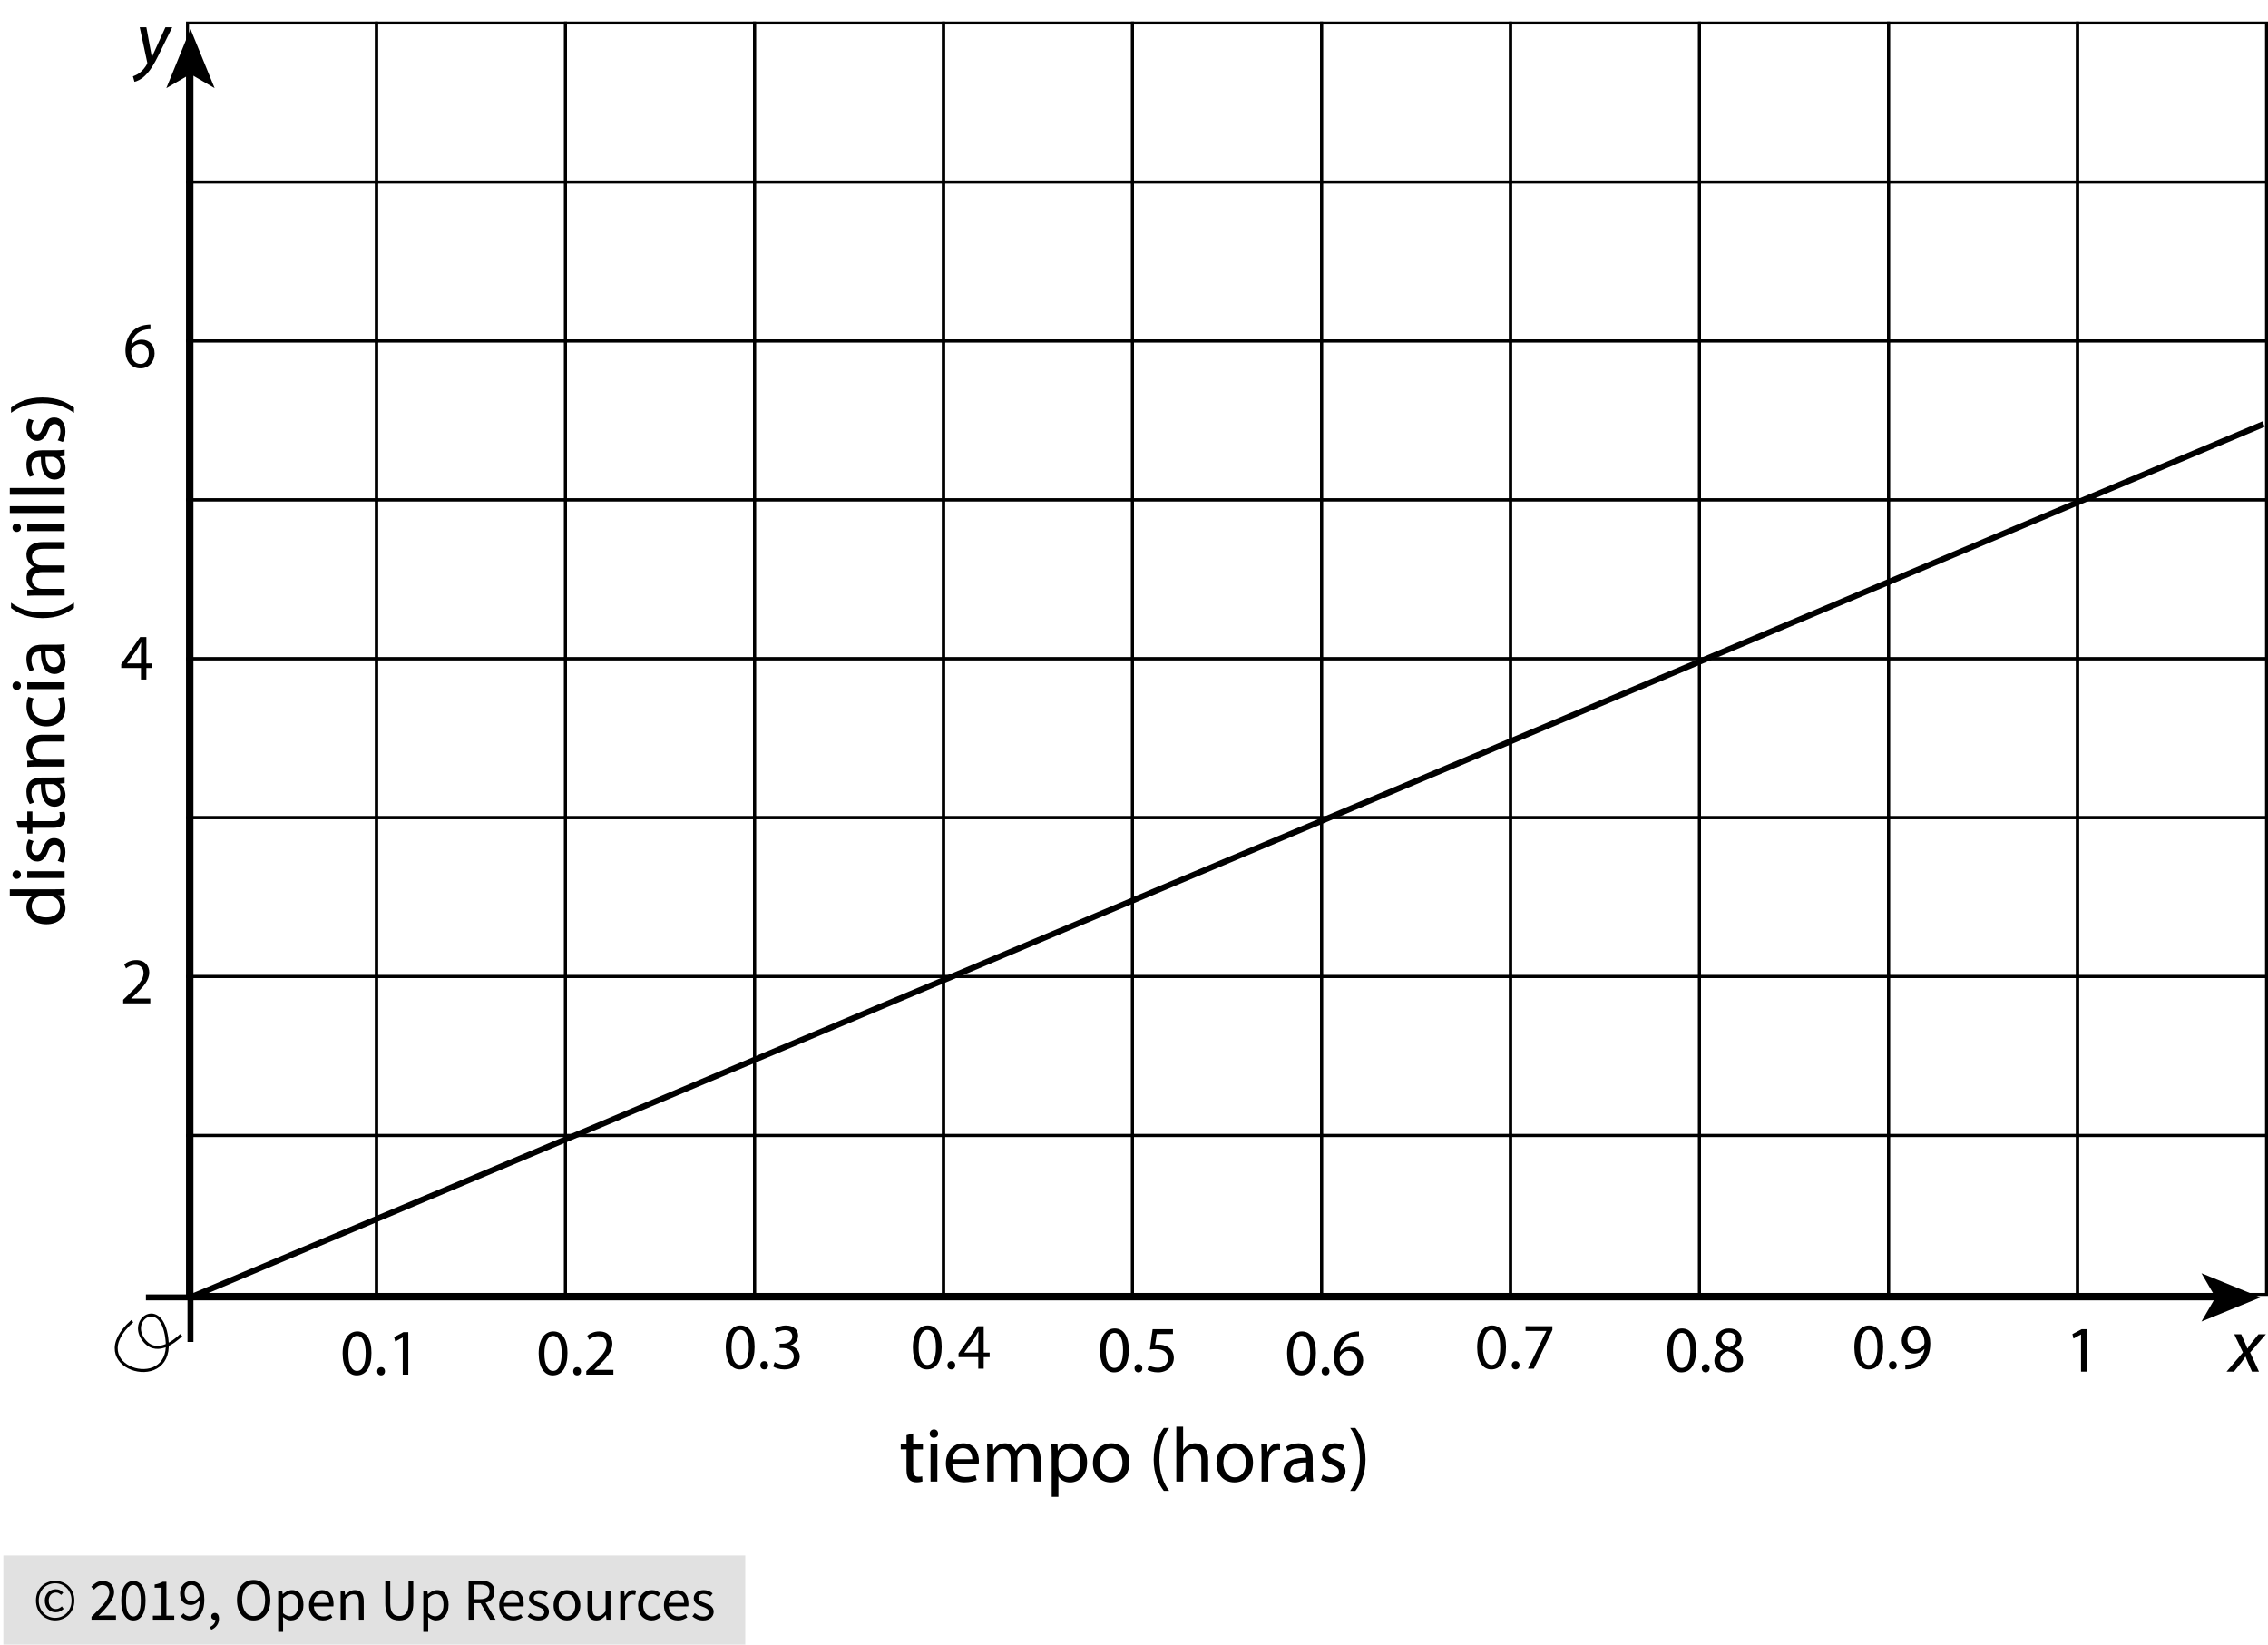 <?xml version="1.0" encoding="utf-8"?>
<!-- Generator: Adobe Illustrator 23.0.3, SVG Export Plug-In . SVG Version: 6.00 Build 0)  -->
<svg version="1.1" xmlns="http://www.w3.org/2000/svg" xmlns:xlink="http://www.w3.org/1999/xlink" x="0px" y="0px"
	 viewBox="0 0 381.815 276.831" style="enable-background:new 0 0 381.815 276.831;" xml:space="preserve">
<style type="text/css">
	.st0{fill:#E1E1E1;}
	.st1{fill:none;stroke:#000000;stroke-width:0.5;stroke-miterlimit:10;}
	.st2{fill:none;stroke:#000000;stroke-miterlimit:10;}
</style>
<g id="Copyright">
	<rect x="0.565" y="261.831" class="st0" width="124.898" height="15"/>
	<g>
		<path d="M9.286,272.741c-0.434,0-0.847-0.078-1.24-0.235c-0.394-0.157-0.737-0.38-1.03-0.67c-0.293-0.29-0.527-0.64-0.7-1.05
			c-0.173-0.41-0.26-0.872-0.26-1.385c0-0.506,0.086-0.963,0.26-1.37c0.173-0.406,0.407-0.753,0.7-1.04
			c0.293-0.287,0.636-0.506,1.03-0.66c0.393-0.153,0.807-0.23,1.24-0.23c0.433,0,0.845,0.077,1.235,0.23s0.733,0.373,1.03,0.66
			c0.297,0.287,0.532,0.634,0.705,1.04c0.173,0.407,0.26,0.864,0.26,1.37c0,0.513-0.087,0.975-0.26,1.385
			c-0.173,0.41-0.408,0.76-0.705,1.05c-0.296,0.29-0.64,0.513-1.03,0.67S9.719,272.741,9.286,272.741z M9.286,272.321
			c0.38,0,0.736-0.07,1.07-0.21c0.333-0.14,0.625-0.338,0.875-0.595c0.25-0.256,0.448-0.563,0.595-0.92
			c0.147-0.356,0.22-0.755,0.22-1.195c0-0.433-0.073-0.828-0.22-1.185c-0.146-0.356-0.345-0.662-0.595-0.915
			s-0.542-0.448-0.875-0.585c-0.333-0.137-0.69-0.205-1.07-0.205c-0.38,0-0.737,0.068-1.07,0.205s-0.625,0.332-0.875,0.585
			s-0.448,0.559-0.595,0.915c-0.147,0.357-0.22,0.752-0.22,1.185c0,0.44,0.073,0.838,0.22,1.195c0.146,0.357,0.345,0.664,0.595,0.92
			c0.25,0.257,0.542,0.455,0.875,0.595S8.905,272.321,9.286,272.321z M9.365,271.381c-0.253,0-0.49-0.045-0.71-0.135
			c-0.22-0.09-0.413-0.22-0.58-0.39c-0.167-0.17-0.296-0.376-0.39-0.62c-0.094-0.243-0.14-0.521-0.14-0.835
			c0-0.287,0.052-0.546,0.155-0.78c0.104-0.233,0.24-0.434,0.41-0.6s0.367-0.293,0.59-0.38c0.224-0.086,0.455-0.13,0.695-0.13
			c0.28,0,0.518,0.055,0.715,0.165s0.375,0.245,0.535,0.405l-0.35,0.39c-0.133-0.133-0.269-0.235-0.405-0.305
			c-0.137-0.07-0.292-0.105-0.465-0.105c-0.367,0-0.662,0.125-0.885,0.375c-0.224,0.25-0.335,0.572-0.335,0.965
			c0,0.44,0.108,0.789,0.325,1.045c0.217,0.257,0.505,0.385,0.865,0.385c0.213,0,0.4-0.042,0.56-0.125
			c0.16-0.083,0.313-0.188,0.46-0.315l0.3,0.42c-0.187,0.16-0.383,0.295-0.59,0.405S9.666,271.381,9.365,271.381z"/>
		<path d="M15.405,272.631v-0.49c0.48-0.48,0.907-0.913,1.28-1.3c0.373-0.387,0.687-0.745,0.94-1.075
			c0.253-0.33,0.446-0.633,0.58-0.91c0.133-0.277,0.2-0.545,0.2-0.805c0-0.367-0.1-0.667-0.3-0.9c-0.2-0.233-0.503-0.35-0.91-0.35
			c-0.267,0-0.513,0.075-0.74,0.225c-0.227,0.15-0.434,0.332-0.62,0.545l-0.47-0.47c0.267-0.293,0.55-0.528,0.85-0.705
			s0.66-0.265,1.08-0.265c0.593,0,1.06,0.172,1.4,0.515s0.51,0.798,0.51,1.365c0,0.3-0.065,0.602-0.195,0.905s-0.31,0.617-0.54,0.94
			s-0.503,0.66-0.82,1.01c-0.317,0.35-0.665,0.722-1.045,1.115c0.173-0.013,0.353-0.027,0.54-0.04c0.187-0.013,0.363-0.02,0.53-0.02
			h1.85v0.71H15.405z"/>
		<path d="M22.465,272.751c-0.647,0-1.15-0.287-1.51-0.86c-0.36-0.573-0.54-1.396-0.54-2.47s0.18-1.89,0.54-2.45
			s0.863-0.84,1.51-0.84c0.64,0,1.14,0.28,1.5,0.84c0.36,0.56,0.54,1.377,0.54,2.45s-0.18,1.896-0.54,2.47
			C23.605,272.464,23.105,272.751,22.465,272.751z M22.465,272.091c0.187,0,0.355-0.052,0.505-0.155
			c0.15-0.104,0.28-0.264,0.39-0.48c0.11-0.217,0.195-0.494,0.255-0.83c0.06-0.337,0.09-0.738,0.09-1.205s-0.03-0.867-0.09-1.2
			c-0.06-0.333-0.145-0.605-0.255-0.815c-0.11-0.21-0.24-0.365-0.39-0.465s-0.318-0.15-0.505-0.15c-0.187,0-0.357,0.05-0.51,0.15
			s-0.285,0.255-0.395,0.465s-0.195,0.482-0.255,0.815c-0.06,0.333-0.09,0.733-0.09,1.2c0,0.934,0.115,1.612,0.345,2.035
			S22.092,272.091,22.465,272.091z"/>
		<path d="M25.735,272.631v-0.68h1.46v-4.7h-1.16v-0.53c0.293-0.053,0.548-0.118,0.765-0.195s0.412-0.168,0.585-0.275h0.63v5.7h1.32
			v0.68H25.735z"/>
		<path d="M31.965,272.751c-0.34,0-0.638-0.063-0.895-0.19c-0.256-0.127-0.472-0.287-0.645-0.48l0.46-0.52
			c0.133,0.153,0.292,0.276,0.475,0.37c0.184,0.094,0.375,0.14,0.575,0.14c0.227,0,0.44-0.046,0.64-0.14
			c0.2-0.093,0.376-0.248,0.53-0.465c0.153-0.216,0.277-0.498,0.37-0.845s0.143-0.777,0.15-1.29c-0.2,0.253-0.434,0.453-0.7,0.6
			c-0.267,0.147-0.533,0.22-0.8,0.22c-0.553,0-0.993-0.163-1.32-0.49c-0.327-0.326-0.49-0.82-0.49-1.48
			c0-0.306,0.05-0.585,0.15-0.835c0.1-0.25,0.235-0.465,0.405-0.645c0.17-0.18,0.37-0.32,0.6-0.42s0.471-0.15,0.725-0.15
			c0.313,0,0.605,0.063,0.875,0.19c0.27,0.127,0.503,0.318,0.7,0.575c0.197,0.256,0.35,0.577,0.46,0.96s0.165,0.832,0.165,1.345
			c0,0.64-0.067,1.185-0.2,1.635c-0.133,0.45-0.313,0.816-0.54,1.1c-0.227,0.283-0.485,0.49-0.775,0.62
			C32.59,272.686,32.285,272.751,31.965,272.751z M32.265,269.531c0.213,0,0.438-0.066,0.675-0.2s0.458-0.35,0.665-0.65
			c-0.053-0.626-0.2-1.1-0.44-1.42c-0.24-0.32-0.563-0.48-0.97-0.48c-0.153,0-0.298,0.034-0.435,0.1
			c-0.137,0.067-0.255,0.162-0.355,0.285c-0.1,0.123-0.179,0.271-0.235,0.445s-0.085,0.363-0.085,0.57c0,0.42,0.097,0.75,0.29,0.99
			C31.568,269.411,31.865,269.531,32.265,269.531z"/>
		<path d="M35.555,274.331l-0.2-0.48c0.286-0.127,0.51-0.295,0.67-0.505c0.16-0.21,0.236-0.448,0.23-0.715
			c-0.02,0.006-0.054,0.01-0.1,0.01c-0.16,0-0.298-0.048-0.415-0.145s-0.175-0.238-0.175-0.425c0-0.18,0.06-0.321,0.18-0.425
			c0.12-0.104,0.263-0.155,0.43-0.155c0.213,0,0.381,0.087,0.505,0.26s0.185,0.41,0.185,0.71c0,0.433-0.117,0.81-0.35,1.13
			S35.962,274.157,35.555,274.331z"/>
		<path d="M42.695,272.751c-0.413,0-0.792-0.08-1.135-0.24c-0.343-0.16-0.639-0.388-0.885-0.685
			c-0.247-0.296-0.438-0.656-0.575-1.08c-0.137-0.423-0.205-0.898-0.205-1.425c0-0.526,0.068-0.998,0.205-1.415
			c0.136-0.417,0.328-0.77,0.575-1.06s0.542-0.511,0.885-0.665c0.343-0.153,0.722-0.23,1.135-0.23c0.414,0,0.792,0.079,1.135,0.235
			c0.343,0.157,0.64,0.38,0.89,0.67s0.443,0.644,0.58,1.06s0.205,0.885,0.205,1.405c0,0.527-0.068,1.002-0.205,1.425
			s-0.33,0.783-0.58,1.08c-0.25,0.297-0.547,0.525-0.89,0.685C43.486,272.671,43.108,272.751,42.695,272.751z M42.695,272.021
			c0.293,0,0.559-0.063,0.795-0.19c0.236-0.127,0.44-0.309,0.61-0.545c0.17-0.236,0.301-0.52,0.395-0.85
			c0.093-0.33,0.14-0.702,0.14-1.115c0-0.407-0.046-0.773-0.14-1.1c-0.094-0.326-0.225-0.603-0.395-0.83
			c-0.17-0.227-0.374-0.401-0.61-0.525c-0.237-0.123-0.502-0.185-0.795-0.185s-0.558,0.062-0.795,0.185
			c-0.237,0.124-0.44,0.298-0.61,0.525c-0.17,0.227-0.302,0.504-0.395,0.83c-0.093,0.327-0.14,0.693-0.14,1.1
			c0,0.414,0.047,0.785,0.14,1.115c0.093,0.33,0.225,0.613,0.395,0.85c0.17,0.237,0.373,0.418,0.61,0.545
			C42.137,271.958,42.401,272.021,42.695,272.021z"/>
		<path d="M46.834,274.681v-6.91h0.68l0.07,0.56h0.03c0.22-0.187,0.461-0.347,0.725-0.48c0.263-0.133,0.538-0.2,0.825-0.2
			c0.313,0,0.59,0.059,0.83,0.175c0.24,0.117,0.44,0.284,0.6,0.5c0.16,0.217,0.281,0.477,0.365,0.78s0.125,0.645,0.125,1.025
			c0,0.414-0.057,0.782-0.17,1.105s-0.267,0.599-0.46,0.825s-0.417,0.398-0.67,0.515c-0.253,0.117-0.52,0.175-0.8,0.175
			c-0.227,0-0.452-0.05-0.675-0.15c-0.223-0.1-0.448-0.237-0.675-0.41l0.02,0.85v1.64H46.834z M48.845,272.061
			c0.2,0,0.385-0.045,0.555-0.135c0.17-0.09,0.317-0.216,0.44-0.38c0.123-0.163,0.22-0.365,0.29-0.605
			c0.07-0.24,0.105-0.51,0.105-0.81c0-0.267-0.023-0.51-0.07-0.73c-0.046-0.22-0.122-0.408-0.225-0.565
			c-0.103-0.157-0.236-0.278-0.4-0.365c-0.164-0.086-0.358-0.13-0.585-0.13c-0.207,0-0.415,0.057-0.625,0.17
			c-0.21,0.114-0.435,0.277-0.675,0.49v2.55c0.22,0.187,0.433,0.318,0.64,0.395S48.685,272.061,48.845,272.061z"/>
		<path d="M54.355,272.751c-0.327,0-0.632-0.059-0.915-0.175c-0.283-0.116-0.53-0.283-0.74-0.5c-0.21-0.216-0.375-0.481-0.495-0.795
			c-0.12-0.313-0.18-0.67-0.18-1.07s0.062-0.758,0.185-1.075c0.123-0.316,0.287-0.585,0.49-0.805
			c0.204-0.22,0.435-0.389,0.695-0.505c0.26-0.116,0.53-0.175,0.81-0.175c0.307,0,0.582,0.053,0.825,0.16
			c0.244,0.106,0.447,0.26,0.61,0.46c0.163,0.2,0.288,0.44,0.375,0.72c0.086,0.28,0.13,0.594,0.13,0.94
			c0,0.087-0.002,0.172-0.005,0.255c-0.003,0.083-0.012,0.155-0.025,0.215h-3.28c0.033,0.52,0.195,0.932,0.485,1.235
			c0.29,0.304,0.668,0.455,1.135,0.455c0.233,0,0.448-0.035,0.645-0.105c0.196-0.07,0.385-0.162,0.565-0.275l0.29,0.54
			c-0.213,0.133-0.45,0.25-0.71,0.35C54.985,272.701,54.688,272.751,54.355,272.751z M52.825,269.811h2.6
			c0-0.494-0.105-0.869-0.315-1.125c-0.21-0.257-0.505-0.385-0.885-0.385c-0.174,0-0.338,0.034-0.495,0.1
			c-0.157,0.067-0.298,0.165-0.425,0.295c-0.127,0.13-0.232,0.289-0.315,0.475C52.907,269.357,52.852,269.571,52.825,269.811z"/>
		<path d="M57.344,272.631v-4.86h0.68l0.07,0.7h0.03c0.233-0.233,0.478-0.428,0.735-0.585c0.257-0.156,0.555-0.235,0.895-0.235
			c0.513,0,0.888,0.16,1.125,0.48s0.355,0.793,0.355,1.42v3.08h-0.82v-2.97c0-0.46-0.074-0.792-0.22-0.995
			c-0.146-0.204-0.38-0.305-0.7-0.305c-0.253,0-0.477,0.063-0.67,0.19c-0.193,0.127-0.413,0.313-0.66,0.56v3.52H57.344z"/>
		<path d="M67.225,272.751c-0.333,0-0.645-0.048-0.935-0.145s-0.54-0.257-0.75-0.48c-0.21-0.224-0.375-0.515-0.495-0.875
			c-0.12-0.36-0.18-0.803-0.18-1.33v-3.85h0.83v3.87c0,0.394,0.04,0.723,0.12,0.99c0.08,0.267,0.188,0.48,0.325,0.64
			s0.298,0.275,0.485,0.345c0.187,0.07,0.387,0.105,0.6,0.105c0.22,0,0.423-0.035,0.61-0.105c0.187-0.07,0.35-0.185,0.49-0.345
			s0.25-0.373,0.33-0.64c0.08-0.267,0.12-0.596,0.12-0.99v-3.87h0.8v3.85c0,0.527-0.06,0.97-0.18,1.33
			c-0.12,0.36-0.285,0.651-0.495,0.875c-0.21,0.223-0.458,0.383-0.745,0.48C67.868,272.703,67.558,272.751,67.225,272.751z"/>
		<path d="M71.264,274.681v-6.91h0.68l0.07,0.56h0.03c0.22-0.187,0.461-0.347,0.725-0.48c0.263-0.133,0.538-0.2,0.825-0.2
			c0.313,0,0.59,0.059,0.83,0.175c0.24,0.117,0.44,0.284,0.6,0.5c0.16,0.217,0.281,0.477,0.365,0.78s0.125,0.645,0.125,1.025
			c0,0.414-0.057,0.782-0.17,1.105s-0.267,0.599-0.46,0.825s-0.417,0.398-0.67,0.515c-0.253,0.117-0.52,0.175-0.8,0.175
			c-0.227,0-0.452-0.05-0.675-0.15c-0.223-0.1-0.448-0.237-0.675-0.41l0.02,0.85v1.64H71.264z M73.274,272.061
			c0.2,0,0.385-0.045,0.555-0.135c0.17-0.09,0.317-0.216,0.44-0.38c0.123-0.163,0.22-0.365,0.29-0.605
			c0.07-0.24,0.105-0.51,0.105-0.81c0-0.267-0.023-0.51-0.07-0.73c-0.046-0.22-0.122-0.408-0.225-0.565
			c-0.103-0.157-0.236-0.278-0.4-0.365c-0.164-0.086-0.358-0.13-0.585-0.13c-0.207,0-0.415,0.057-0.625,0.17
			c-0.21,0.114-0.435,0.277-0.675,0.49v2.55c0.22,0.187,0.433,0.318,0.64,0.395S73.114,272.061,73.274,272.061z"/>
		<path d="M78.894,272.631v-6.56h2.05c0.333,0,0.642,0.032,0.925,0.095s0.526,0.168,0.73,0.315c0.203,0.146,0.362,0.336,0.475,0.57
			s0.17,0.52,0.17,0.86c0,0.514-0.133,0.924-0.4,1.23c-0.267,0.307-0.627,0.517-1.08,0.63l1.67,2.86h-0.94l-1.58-2.77h-1.19v2.77
			H78.894z M79.724,269.181h1.1c0.513,0,0.906-0.105,1.18-0.315s0.41-0.528,0.41-0.955c0-0.433-0.137-0.736-0.41-0.91
			s-0.667-0.26-1.18-0.26h-1.1V269.181z"/>
		<path d="M86.374,272.751c-0.327,0-0.632-0.059-0.915-0.175c-0.283-0.116-0.53-0.283-0.74-0.5c-0.21-0.216-0.375-0.481-0.495-0.795
			c-0.12-0.313-0.18-0.67-0.18-1.07s0.062-0.758,0.185-1.075c0.123-0.316,0.287-0.585,0.49-0.805
			c0.204-0.22,0.435-0.389,0.695-0.505c0.26-0.116,0.53-0.175,0.81-0.175c0.307,0,0.582,0.053,0.825,0.16
			c0.244,0.106,0.447,0.26,0.61,0.46c0.163,0.2,0.288,0.44,0.375,0.72c0.086,0.28,0.13,0.594,0.13,0.94
			c0,0.087-0.002,0.172-0.005,0.255c-0.003,0.083-0.012,0.155-0.025,0.215h-3.28c0.033,0.52,0.195,0.932,0.485,1.235
			c0.29,0.304,0.668,0.455,1.135,0.455c0.233,0,0.448-0.035,0.645-0.105c0.196-0.07,0.385-0.162,0.565-0.275l0.29,0.54
			c-0.213,0.133-0.45,0.25-0.71,0.35C87.004,272.701,86.707,272.751,86.374,272.751z M84.844,269.811h2.6
			c0-0.494-0.105-0.869-0.315-1.125c-0.21-0.257-0.505-0.385-0.885-0.385c-0.174,0-0.338,0.034-0.495,0.1
			c-0.157,0.067-0.298,0.165-0.425,0.295c-0.127,0.13-0.232,0.289-0.315,0.475C84.926,269.357,84.871,269.571,84.844,269.811z"/>
		<path d="M90.634,272.751c-0.347,0-0.677-0.063-0.99-0.19c-0.313-0.127-0.587-0.287-0.82-0.48l0.41-0.55
			c0.213,0.173,0.432,0.313,0.655,0.42c0.223,0.107,0.481,0.16,0.775,0.16c0.32,0,0.56-0.073,0.72-0.22
			c0.16-0.146,0.24-0.326,0.24-0.54c0-0.127-0.034-0.237-0.1-0.33c-0.067-0.093-0.152-0.175-0.255-0.245
			c-0.104-0.07-0.222-0.131-0.355-0.185c-0.134-0.053-0.267-0.106-0.4-0.16c-0.174-0.06-0.347-0.128-0.52-0.205
			c-0.174-0.077-0.329-0.17-0.465-0.28s-0.249-0.238-0.335-0.385c-0.086-0.147-0.13-0.323-0.13-0.53
			c0-0.193,0.038-0.375,0.115-0.545s0.187-0.316,0.33-0.44c0.144-0.124,0.318-0.22,0.525-0.29c0.207-0.07,0.44-0.105,0.7-0.105
			c0.307,0,0.588,0.053,0.845,0.16c0.256,0.106,0.478,0.236,0.665,0.39l-0.39,0.52c-0.167-0.126-0.34-0.23-0.52-0.31
			c-0.18-0.08-0.377-0.12-0.59-0.12c-0.307,0-0.532,0.07-0.675,0.21c-0.144,0.14-0.215,0.303-0.215,0.49
			c0,0.114,0.03,0.212,0.09,0.295c0.06,0.083,0.14,0.157,0.24,0.22s0.215,0.12,0.345,0.17c0.13,0.05,0.265,0.102,0.405,0.155
			c0.173,0.066,0.348,0.137,0.525,0.21s0.335,0.165,0.475,0.275c0.14,0.11,0.255,0.245,0.345,0.405
			c0.09,0.16,0.135,0.354,0.135,0.58c0,0.2-0.039,0.387-0.115,0.56s-0.19,0.327-0.34,0.46s-0.337,0.238-0.56,0.315
			C91.175,272.712,90.92,272.751,90.634,272.751z"/>
		<path d="M95.444,272.751c-0.3,0-0.585-0.057-0.855-0.17s-0.508-0.278-0.715-0.495c-0.207-0.217-0.372-0.483-0.495-0.8
			c-0.124-0.316-0.185-0.675-0.185-1.075c0-0.407,0.062-0.769,0.185-1.085c0.123-0.317,0.288-0.585,0.495-0.805
			c0.207-0.22,0.445-0.387,0.715-0.5s0.555-0.17,0.855-0.17s0.585,0.057,0.855,0.17s0.508,0.28,0.715,0.5
			c0.207,0.22,0.372,0.488,0.495,0.805c0.124,0.316,0.185,0.678,0.185,1.085c0,0.4-0.062,0.758-0.185,1.075
			c-0.124,0.317-0.289,0.583-0.495,0.8s-0.445,0.382-0.715,0.495S95.744,272.751,95.444,272.751z M95.444,272.071
			c0.207,0,0.396-0.045,0.57-0.135c0.173-0.09,0.322-0.217,0.445-0.38c0.123-0.163,0.218-0.358,0.285-0.585
			c0.067-0.227,0.1-0.48,0.1-0.76c0-0.28-0.033-0.535-0.1-0.765c-0.066-0.23-0.162-0.428-0.285-0.595
			c-0.124-0.167-0.272-0.295-0.445-0.385s-0.363-0.135-0.57-0.135s-0.396,0.045-0.57,0.135s-0.322,0.218-0.445,0.385
			c-0.123,0.167-0.218,0.365-0.285,0.595c-0.067,0.23-0.1,0.485-0.1,0.765c0,0.28,0.033,0.533,0.1,0.76
			c0.066,0.227,0.162,0.422,0.285,0.585c0.124,0.164,0.272,0.29,0.445,0.38C95.047,272.026,95.237,272.071,95.444,272.071z"/>
		<path d="M100.394,272.751c-0.52,0-0.898-0.16-1.135-0.48c-0.237-0.32-0.355-0.793-0.355-1.42v-3.08h0.83v2.97
			c0,0.46,0.071,0.792,0.215,0.995c0.144,0.204,0.375,0.305,0.695,0.305c0.253,0,0.477-0.065,0.67-0.195
			c0.193-0.13,0.406-0.338,0.64-0.625v-3.45h0.82v4.86h-0.68l-0.07-0.76h-0.03c-0.227,0.267-0.465,0.48-0.715,0.64
			C101.029,272.671,100.734,272.751,100.394,272.751z"/>
		<path d="M104.414,272.631v-4.86h0.68l0.07,0.88h0.03c0.167-0.307,0.368-0.55,0.605-0.73c0.236-0.18,0.495-0.27,0.775-0.27
			c0.193,0,0.367,0.033,0.52,0.1l-0.16,0.72c-0.08-0.026-0.153-0.046-0.22-0.06c-0.067-0.013-0.15-0.02-0.25-0.02
			c-0.207,0-0.422,0.083-0.645,0.25c-0.224,0.167-0.418,0.457-0.585,0.87v3.12H104.414z"/>
		<path d="M109.704,272.751c-0.32,0-0.62-0.057-0.9-0.17c-0.28-0.113-0.521-0.278-0.725-0.495c-0.204-0.217-0.364-0.483-0.48-0.8
			c-0.117-0.316-0.175-0.675-0.175-1.075c0-0.407,0.063-0.769,0.19-1.085c0.126-0.317,0.297-0.585,0.51-0.805
			c0.213-0.22,0.461-0.387,0.745-0.5c0.284-0.113,0.582-0.17,0.895-0.17c0.32,0,0.593,0.057,0.82,0.17
			c0.227,0.113,0.426,0.247,0.6,0.4l-0.42,0.54c-0.14-0.126-0.288-0.23-0.445-0.31c-0.157-0.08-0.332-0.12-0.525-0.12
			c-0.22,0-0.423,0.045-0.61,0.135c-0.187,0.09-0.347,0.218-0.48,0.385c-0.134,0.167-0.239,0.365-0.315,0.595
			s-0.115,0.485-0.115,0.765c0,0.28,0.037,0.533,0.11,0.76c0.073,0.227,0.175,0.422,0.305,0.585c0.13,0.164,0.288,0.29,0.475,0.38
			c0.187,0.09,0.39,0.135,0.61,0.135c0.227,0,0.435-0.048,0.625-0.145s0.361-0.211,0.515-0.345l0.36,0.55
			c-0.22,0.193-0.463,0.345-0.73,0.455S109.997,272.751,109.704,272.751z"/>
		<path d="M114.104,272.751c-0.327,0-0.632-0.059-0.915-0.175c-0.283-0.116-0.53-0.283-0.74-0.5
			c-0.21-0.216-0.375-0.481-0.495-0.795c-0.12-0.313-0.18-0.67-0.18-1.07s0.062-0.758,0.185-1.075
			c0.123-0.316,0.287-0.585,0.49-0.805c0.204-0.22,0.435-0.389,0.695-0.505c0.26-0.116,0.53-0.175,0.81-0.175
			c0.307,0,0.582,0.053,0.825,0.16c0.244,0.106,0.447,0.26,0.61,0.46c0.163,0.2,0.288,0.44,0.375,0.72
			c0.086,0.28,0.13,0.594,0.13,0.94c0,0.087-0.002,0.172-0.005,0.255c-0.003,0.083-0.012,0.155-0.025,0.215h-3.28
			c0.033,0.52,0.195,0.932,0.485,1.235c0.29,0.304,0.668,0.455,1.135,0.455c0.233,0,0.448-0.035,0.645-0.105
			c0.196-0.07,0.385-0.162,0.565-0.275l0.29,0.54c-0.213,0.133-0.45,0.25-0.71,0.35
			C114.733,272.701,114.437,272.751,114.104,272.751z M112.573,269.811h2.6c0-0.494-0.105-0.869-0.315-1.125
			c-0.21-0.257-0.505-0.385-0.885-0.385c-0.174,0-0.338,0.034-0.495,0.1c-0.157,0.067-0.298,0.165-0.425,0.295
			c-0.127,0.13-0.232,0.289-0.315,0.475C112.655,269.357,112.6,269.571,112.573,269.811z"/>
		<path d="M118.363,272.751c-0.347,0-0.677-0.063-0.99-0.19c-0.313-0.127-0.587-0.287-0.82-0.48l0.41-0.55
			c0.213,0.173,0.432,0.313,0.655,0.42c0.223,0.107,0.481,0.16,0.775,0.16c0.32,0,0.56-0.073,0.72-0.22
			c0.16-0.146,0.24-0.326,0.24-0.54c0-0.127-0.034-0.237-0.1-0.33c-0.067-0.093-0.152-0.175-0.255-0.245
			c-0.104-0.07-0.222-0.131-0.355-0.185c-0.134-0.053-0.267-0.106-0.4-0.16c-0.174-0.06-0.347-0.128-0.52-0.205
			c-0.174-0.077-0.329-0.17-0.465-0.28s-0.249-0.238-0.335-0.385c-0.086-0.147-0.13-0.323-0.13-0.53
			c0-0.193,0.038-0.375,0.115-0.545s0.187-0.316,0.33-0.44c0.144-0.124,0.318-0.22,0.525-0.29c0.207-0.07,0.44-0.105,0.7-0.105
			c0.307,0,0.588,0.053,0.845,0.16c0.256,0.106,0.478,0.236,0.665,0.39l-0.39,0.52c-0.167-0.126-0.34-0.23-0.52-0.31
			c-0.18-0.08-0.377-0.12-0.59-0.12c-0.307,0-0.532,0.07-0.675,0.21c-0.144,0.14-0.215,0.303-0.215,0.49
			c0,0.114,0.03,0.212,0.09,0.295c0.06,0.083,0.14,0.157,0.24,0.22s0.215,0.12,0.345,0.17c0.13,0.05,0.265,0.102,0.405,0.155
			c0.173,0.066,0.348,0.137,0.525,0.21s0.335,0.165,0.475,0.275c0.14,0.11,0.255,0.245,0.345,0.405
			c0.09,0.16,0.135,0.354,0.135,0.58c0,0.2-0.039,0.387-0.115,0.56s-0.19,0.327-0.34,0.46s-0.337,0.238-0.56,0.315
			C118.905,272.712,118.65,272.751,118.363,272.751z"/>
	</g>
</g>
<g id="Artwork">
	<rect x="31.565" y="3.881" class="st1" width="31.818" height="26.75"/>
	<rect x="63.384" y="3.881" class="st1" width="31.818" height="26.75"/>
	<rect x="95.202" y="3.881" class="st1" width="31.818" height="26.75"/>
	<rect x="127.02" y="3.881" class="st1" width="31.818" height="26.75"/>
	<rect x="158.838" y="3.881" class="st1" width="31.818" height="26.75"/>
	<rect x="190.656" y="3.881" class="st1" width="31.818" height="26.75"/>
	<rect x="222.475" y="3.881" class="st1" width="31.818" height="26.75"/>
	<rect x="254.293" y="3.881" class="st1" width="31.818" height="26.75"/>
	<rect x="286.111" y="3.881" class="st1" width="31.818" height="26.75"/>
	<rect x="317.929" y="3.881" class="st1" width="31.818" height="26.75"/>
	<rect x="349.747" y="3.881" class="st1" width="31.818" height="26.75"/>
	<rect x="31.565" y="30.631" class="st1" width="31.818" height="26.75"/>
	<rect x="63.384" y="30.631" class="st1" width="31.818" height="26.75"/>
	<rect x="95.202" y="30.631" class="st1" width="31.818" height="26.75"/>
	<rect x="127.02" y="30.631" class="st1" width="31.818" height="26.75"/>
	<rect x="158.838" y="30.631" class="st1" width="31.818" height="26.75"/>
	<rect x="190.656" y="30.631" class="st1" width="31.818" height="26.75"/>
	<rect x="222.475" y="30.631" class="st1" width="31.818" height="26.75"/>
	<rect x="254.293" y="30.631" class="st1" width="31.818" height="26.75"/>
	<rect x="286.111" y="30.631" class="st1" width="31.818" height="26.75"/>
	<rect x="317.929" y="30.631" class="st1" width="31.818" height="26.75"/>
	<rect x="349.747" y="30.631" class="st1" width="31.818" height="26.75"/>
	<rect x="31.565" y="57.381" class="st1" width="31.818" height="26.75"/>
	<rect x="63.384" y="57.381" class="st1" width="31.818" height="26.75"/>
	<rect x="95.202" y="57.381" class="st1" width="31.818" height="26.75"/>
	<rect x="127.02" y="57.381" class="st1" width="31.818" height="26.75"/>
	<rect x="158.838" y="57.381" class="st1" width="31.818" height="26.75"/>
	<rect x="190.656" y="57.381" class="st1" width="31.818" height="26.75"/>
	<rect x="222.475" y="57.381" class="st1" width="31.818" height="26.75"/>
	<rect x="254.293" y="57.381" class="st1" width="31.818" height="26.75"/>
	<rect x="286.111" y="57.381" class="st1" width="31.818" height="26.75"/>
	<rect x="317.929" y="57.381" class="st1" width="31.818" height="26.75"/>
	<rect x="349.747" y="57.381" class="st1" width="31.818" height="26.75"/>
	<rect x="31.565" y="84.131" class="st1" width="31.818" height="26.75"/>
	<rect x="63.384" y="84.131" class="st1" width="31.818" height="26.75"/>
	<rect x="95.202" y="84.131" class="st1" width="31.818" height="26.75"/>
	<rect x="127.02" y="84.131" class="st1" width="31.818" height="26.75"/>
	<rect x="158.838" y="84.131" class="st1" width="31.818" height="26.75"/>
	<rect x="190.656" y="84.131" class="st1" width="31.818" height="26.75"/>
	<rect x="222.475" y="84.131" class="st1" width="31.818" height="26.75"/>
	<rect x="254.293" y="84.131" class="st1" width="31.818" height="26.75"/>
	<rect x="286.111" y="84.131" class="st1" width="31.818" height="26.75"/>
	<rect x="317.929" y="84.131" class="st1" width="31.818" height="26.75"/>
	<rect x="349.747" y="84.131" class="st1" width="31.818" height="26.75"/>
	<rect x="31.565" y="110.881" class="st1" width="31.818" height="26.75"/>
	<rect x="63.384" y="110.881" class="st1" width="31.818" height="26.75"/>
	<rect x="95.202" y="110.881" class="st1" width="31.818" height="26.75"/>
	<rect x="127.02" y="110.881" class="st1" width="31.818" height="26.75"/>
	<rect x="158.838" y="110.881" class="st1" width="31.818" height="26.75"/>
	<rect x="190.656" y="110.881" class="st1" width="31.818" height="26.75"/>
	<rect x="222.475" y="110.881" class="st1" width="31.818" height="26.75"/>
	<rect x="254.293" y="110.881" class="st1" width="31.818" height="26.75"/>
	<rect x="286.111" y="110.881" class="st1" width="31.818" height="26.75"/>
	<rect x="317.929" y="110.881" class="st1" width="31.818" height="26.75"/>
	<rect x="349.747" y="110.881" class="st1" width="31.818" height="26.75"/>
	<rect x="31.565" y="137.631" class="st1" width="31.818" height="26.75"/>
	<rect x="63.384" y="137.631" class="st1" width="31.818" height="26.75"/>
	<rect x="95.202" y="137.631" class="st1" width="31.818" height="26.75"/>
	<rect x="127.02" y="137.631" class="st1" width="31.818" height="26.75"/>
	<rect x="158.838" y="137.631" class="st1" width="31.818" height="26.75"/>
	<rect x="190.656" y="137.631" class="st1" width="31.818" height="26.75"/>
	<rect x="222.475" y="137.631" class="st1" width="31.818" height="26.75"/>
	<rect x="254.293" y="137.631" class="st1" width="31.818" height="26.75"/>
	<rect x="286.111" y="137.631" class="st1" width="31.818" height="26.75"/>
	<rect x="317.929" y="137.631" class="st1" width="31.818" height="26.75"/>
	<rect x="349.747" y="137.631" class="st1" width="31.818" height="26.75"/>
	<rect x="31.565" y="164.381" class="st1" width="31.818" height="26.75"/>
	<rect x="63.384" y="164.381" class="st1" width="31.818" height="26.75"/>
	<rect x="95.202" y="164.381" class="st1" width="31.818" height="26.75"/>
	<rect x="127.02" y="164.381" class="st1" width="31.818" height="26.75"/>
	<rect x="158.838" y="164.381" class="st1" width="31.818" height="26.75"/>
	<rect x="190.656" y="164.381" class="st1" width="31.818" height="26.75"/>
	<rect x="222.475" y="164.381" class="st1" width="31.818" height="26.75"/>
	<rect x="254.293" y="164.381" class="st1" width="31.818" height="26.75"/>
	<rect x="286.111" y="164.381" class="st1" width="31.818" height="26.75"/>
	<rect x="317.929" y="164.381" class="st1" width="31.818" height="26.75"/>
	<rect x="349.747" y="164.381" class="st1" width="31.818" height="26.75"/>
	<rect x="31.565" y="191.131" class="st1" width="31.818" height="26.75"/>
	<rect x="63.384" y="191.131" class="st1" width="31.818" height="26.75"/>
	<rect x="95.202" y="191.131" class="st1" width="31.818" height="26.75"/>
	<rect x="127.02" y="191.131" class="st1" width="31.818" height="26.75"/>
	<rect x="158.838" y="191.131" class="st1" width="31.818" height="26.75"/>
	<rect x="190.656" y="191.131" class="st1" width="31.818" height="26.75"/>
	<rect x="222.475" y="191.131" class="st1" width="31.818" height="26.75"/>
	<rect x="254.293" y="191.131" class="st1" width="31.818" height="26.75"/>
	<rect x="286.111" y="191.131" class="st1" width="31.818" height="26.75"/>
	<rect x="317.929" y="191.131" class="st1" width="31.818" height="26.75"/>
	<rect x="349.747" y="191.131" class="st1" width="31.818" height="26.75"/>
	<path class="st1" d="M22.272,222.378c-8.742,7.714,6.551,12.328,5.874,3.524c-0.587-7.636-6.461-4.112-4.112-0.587
		c2.061,3.091,5.286,0.587,6.461-0.587"/>
	<g>
		<g>
			<line class="st2" x1="32.065" y1="225.881" x2="32.065" y2="11.941"/>
			<g>
				<polygon points="32.065,4.881 36.131,14.83 32.065,12.469 28.001,14.83 				"/>
			</g>
		</g>
	</g>
	<g>
		<g>
			<line class="st2" x1="24.565" y1="218.381" x2="373.505" y2="218.381"/>
			<g>
				<polygon points="380.565,218.381 370.616,222.446 372.977,218.381 370.616,214.316 				"/>
			</g>
		</g>
	</g>
	<line class="st2" x1="381.065" y1="71.381" x2="32.065" y2="218.381"/>
</g>
<g id="Spanish">
	<g>
		<path d="M350.34,224.632h-0.022l-1.243,0.671l-0.187-0.737l1.562-0.836h0.825v7.151h-0.936V224.632z"/>
	</g>
	<g>
		<path d="M317.032,226.729c0,2.431-0.902,3.773-2.486,3.773c-1.397,0-2.343-1.309-2.365-3.675c0-2.398,1.034-3.718,2.486-3.718
			C316.174,223.109,317.032,224.451,317.032,226.729z M313.148,226.838c0,1.859,0.572,2.916,1.452,2.916
			c0.99,0,1.463-1.155,1.463-2.981c0-1.76-0.451-2.916-1.452-2.916C313.765,223.857,313.148,224.891,313.148,226.838z"/>
		<path d="M318,229.809c0-0.407,0.275-0.693,0.66-0.693c0.385,0,0.649,0.286,0.649,0.693c0,0.396-0.253,0.693-0.66,0.693
			C318.263,230.502,318,230.205,318,229.809z"/>
		<path d="M320.76,229.699c0.209,0.022,0.451,0,0.781-0.033c0.561-0.077,1.089-0.308,1.496-0.693
			c0.473-0.429,0.814-1.056,0.946-1.903h-0.033c-0.396,0.484-0.968,0.77-1.683,0.77c-1.287,0-2.112-0.968-2.112-2.189
			c0-1.354,0.979-2.542,2.442-2.542c1.463,0,2.365,1.188,2.365,3.014c0,1.573-0.528,2.674-1.232,3.355
			c-0.55,0.539-1.309,0.869-2.079,0.958c-0.352,0.055-0.66,0.066-0.891,0.055V229.699z M321.112,225.584
			c0,0.891,0.539,1.519,1.375,1.519c0.649,0,1.155-0.319,1.408-0.748c0.055-0.088,0.088-0.198,0.088-0.352
			c0-1.221-0.451-2.157-1.463-2.157C321.695,223.846,321.112,224.572,321.112,225.584z"/>
	</g>
	<g>
		<path d="M285.532,227.229c0,2.431-0.902,3.773-2.486,3.773c-1.397,0-2.343-1.309-2.365-3.675c0-2.398,1.034-3.718,2.486-3.718
			C284.674,223.609,285.532,224.951,285.532,227.229z M281.648,227.338c0,1.859,0.572,2.916,1.452,2.916
			c0.99,0,1.463-1.155,1.463-2.981c0-1.76-0.451-2.916-1.452-2.916C282.265,224.357,281.648,225.391,281.648,227.338z"/>
		<path d="M286.5,230.309c0-0.407,0.275-0.693,0.66-0.693c0.385,0,0.649,0.286,0.649,0.693c0,0.396-0.253,0.693-0.66,0.693
			C286.763,231.002,286.5,230.705,286.5,230.309z"/>
		<path d="M288.611,229.065c0-0.902,0.539-1.54,1.419-1.914l-0.011-0.033c-0.792-0.374-1.133-0.99-1.133-1.606
			c0-1.133,0.957-1.903,2.211-1.903c1.386,0,2.079,0.869,2.079,1.76c0,0.605-0.297,1.254-1.177,1.672v0.033
			c0.891,0.352,1.441,0.979,1.441,1.848c0,1.243-1.067,2.08-2.432,2.08C289.513,231.002,288.611,230.111,288.611,229.065z
			 M292.462,229.021c0-0.869-0.605-1.287-1.573-1.562c-0.836,0.242-1.288,0.792-1.288,1.474c-0.033,0.726,0.517,1.364,1.431,1.364
			C291.9,230.298,292.462,229.759,292.462,229.021z M289.799,225.446c0,0.715,0.539,1.1,1.364,1.32
			c0.616-0.209,1.089-0.649,1.089-1.298c0-0.572-0.341-1.167-1.21-1.167C290.239,224.302,289.799,224.83,289.799,225.446z"/>
	</g>
	<g>
		<path d="M253.532,226.729c0,2.431-0.902,3.773-2.486,3.773c-1.397,0-2.343-1.309-2.365-3.675c0-2.398,1.034-3.718,2.486-3.718
			C252.674,223.109,253.532,224.451,253.532,226.729z M249.648,226.838c0,1.859,0.572,2.916,1.452,2.916
			c0.99,0,1.463-1.155,1.463-2.981c0-1.76-0.451-2.916-1.452-2.916C250.265,223.857,249.648,224.891,249.648,226.838z"/>
		<path d="M254.5,229.809c0-0.407,0.275-0.693,0.66-0.693c0.385,0,0.649,0.286,0.649,0.693c0,0.396-0.253,0.693-0.66,0.693
			C254.763,230.502,254.5,230.205,254.5,229.809z"/>
		<path d="M261.342,223.23v0.638l-3.113,6.513h-1.001l3.103-6.326v-0.022h-3.499v-0.803H261.342z"/>
	</g>
	<g>
		<path d="M221.532,227.729c0,2.431-0.902,3.773-2.486,3.773c-1.397,0-2.343-1.309-2.365-3.675c0-2.398,1.034-3.718,2.486-3.718
			C220.674,224.109,221.532,225.451,221.532,227.729z M217.648,227.838c0,1.859,0.572,2.916,1.452,2.916
			c0.99,0,1.463-1.155,1.463-2.981c0-1.76-0.451-2.916-1.452-2.916C218.265,224.857,217.648,225.891,217.648,227.838z"/>
		<path d="M222.5,230.809c0-0.407,0.275-0.693,0.66-0.693c0.385,0,0.649,0.286,0.649,0.693c0,0.396-0.253,0.693-0.66,0.693
			C222.763,231.502,222.5,231.205,222.5,230.809z"/>
		<path d="M228.781,224.912c-0.198-0.011-0.451,0-0.726,0.044c-1.518,0.253-2.321,1.364-2.486,2.541h0.033
			c0.341-0.451,0.936-0.825,1.728-0.825c1.265,0,2.156,0.913,2.156,2.31c0,1.309-0.891,2.52-2.376,2.52
			c-1.529,0-2.53-1.188-2.53-3.047c0-1.408,0.506-2.52,1.21-3.224c0.594-0.583,1.386-0.946,2.289-1.056
			c0.286-0.044,0.528-0.055,0.704-0.055V224.912z M228.506,229.038c0-1.023-0.583-1.639-1.474-1.639
			c-0.583,0-1.123,0.363-1.386,0.88c-0.066,0.11-0.11,0.253-0.11,0.429c0.022,1.177,0.561,2.046,1.573,2.046
			C227.945,230.754,228.506,230.061,228.506,229.038z"/>
	</g>
	<g>
		<path d="M190.032,227.229c0,2.431-0.902,3.773-2.486,3.773c-1.397,0-2.343-1.309-2.365-3.675c0-2.398,1.034-3.718,2.486-3.718
			C189.174,223.609,190.032,224.951,190.032,227.229z M186.148,227.338c0,1.859,0.572,2.916,1.452,2.916
			c0.99,0,1.463-1.155,1.463-2.981c0-1.76-0.451-2.916-1.452-2.916C186.765,224.357,186.148,225.391,186.148,227.338z"/>
		<path d="M191,230.309c0-0.407,0.275-0.693,0.66-0.693c0.385,0,0.649,0.286,0.649,0.693c0,0.396-0.253,0.693-0.66,0.693
			C191.263,231.002,191,230.705,191,230.309z"/>
		<path d="M197.468,224.544h-2.729l-0.275,1.837c0.165-0.022,0.319-0.044,0.583-0.044c0.55,0,1.1,0.121,1.541,0.385
			c0.561,0.319,1.023,0.935,1.023,1.837c0,1.397-1.111,2.442-2.663,2.442c-0.781,0-1.441-0.22-1.782-0.44l0.242-0.737
			c0.297,0.176,0.88,0.396,1.529,0.396c0.913,0,1.694-0.594,1.694-1.551c-0.011-0.924-0.627-1.584-2.058-1.584
			c-0.407,0-0.726,0.044-0.99,0.077l0.462-3.432h3.421V224.544z"/>
	</g>
	<g>
		<path d="M158.532,226.729c0,2.431-0.902,3.773-2.486,3.773c-1.397,0-2.343-1.309-2.365-3.675c0-2.398,1.034-3.718,2.486-3.718
			C157.674,223.109,158.532,224.451,158.532,226.729z M154.648,226.838c0,1.859,0.572,2.916,1.452,2.916
			c0.99,0,1.463-1.155,1.463-2.981c0-1.76-0.451-2.916-1.452-2.916C155.265,223.857,154.648,224.891,154.648,226.838z"/>
		<path d="M159.5,229.809c0-0.407,0.275-0.693,0.66-0.693c0.385,0,0.649,0.286,0.649,0.693c0,0.396-0.253,0.693-0.66,0.693
			C159.763,230.502,159.5,230.205,159.5,229.809z"/>
		<path d="M164.691,230.381v-1.947h-3.322v-0.638l3.19-4.565h1.045v4.444h1.001v0.759h-1.001v1.947H164.691z M164.691,227.674
			v-2.387c0-0.374,0.011-0.748,0.033-1.122h-0.033c-0.22,0.418-0.396,0.726-0.594,1.056l-1.75,2.431v0.022H164.691z"/>
	</g>
	<g>
		<path d="M127.032,226.729c0,2.431-0.902,3.773-2.486,3.773c-1.397,0-2.343-1.309-2.365-3.675c0-2.398,1.034-3.718,2.486-3.718
			C126.174,223.109,127.032,224.451,127.032,226.729z M123.148,226.838c0,1.859,0.572,2.916,1.452,2.916
			c0.99,0,1.463-1.155,1.463-2.981c0-1.76-0.451-2.916-1.452-2.916C123.765,223.857,123.148,224.891,123.148,226.838z"/>
		<path d="M128,229.809c0-0.407,0.275-0.693,0.66-0.693c0.385,0,0.649,0.286,0.649,0.693c0,0.396-0.253,0.693-0.66,0.693
			C128.263,230.502,128,230.205,128,229.809z"/>
		<path d="M130.43,229.27c0.275,0.176,0.913,0.451,1.584,0.451c1.243,0,1.628-0.792,1.617-1.386c-0.011-1.001-0.913-1.43-1.849-1.43
			h-0.539v-0.726h0.539c0.704,0,1.595-0.363,1.595-1.21c0-0.572-0.363-1.078-1.254-1.078c-0.572,0-1.122,0.253-1.43,0.473
			l-0.253-0.704c0.374-0.275,1.1-0.55,1.87-0.55c1.408,0,2.046,0.836,2.046,1.705c0,0.737-0.44,1.364-1.32,1.683v0.022
			c0.88,0.176,1.595,0.836,1.595,1.837c0,1.145-0.891,2.146-2.607,2.146c-0.803,0-1.507-0.253-1.859-0.484L130.43,229.27z"/>
	</g>
	<g>
		<path d="M95.532,227.729c0,2.431-0.902,3.773-2.486,3.773c-1.397,0-2.343-1.309-2.365-3.675c0-2.398,1.034-3.718,2.486-3.718
			C94.674,224.109,95.532,225.451,95.532,227.729z M91.648,227.838c0,1.859,0.572,2.916,1.452,2.916c0.99,0,1.463-1.155,1.463-2.981
			c0-1.76-0.451-2.916-1.452-2.916C92.265,224.857,91.648,225.891,91.648,227.838z"/>
		<path d="M96.5,230.809c0-0.407,0.275-0.693,0.66-0.693c0.385,0,0.649,0.286,0.649,0.693c0,0.396-0.253,0.693-0.66,0.693
			C96.763,231.502,96.5,231.205,96.5,230.809z"/>
		<path d="M98.699,231.381v-0.594l0.759-0.737c1.826-1.738,2.651-2.663,2.662-3.741c0-0.726-0.352-1.397-1.419-1.397
			c-0.649,0-1.188,0.33-1.519,0.605l-0.308-0.682c0.495-0.418,1.199-0.726,2.024-0.726c1.541,0,2.189,1.056,2.189,2.079
			c0,1.32-0.957,2.388-2.464,3.84l-0.572,0.528v0.022h3.212v0.803H98.699z"/>
	</g>
	<g>
		<path d="M62.532,227.729c0,2.431-0.902,3.773-2.486,3.773c-1.397,0-2.343-1.309-2.365-3.675c0-2.398,1.034-3.718,2.486-3.718
			C61.674,224.109,62.532,225.451,62.532,227.729z M58.648,227.838c0,1.859,0.572,2.916,1.452,2.916c0.99,0,1.463-1.155,1.463-2.981
			c0-1.76-0.451-2.916-1.452-2.916C59.265,224.857,58.648,225.891,58.648,227.838z"/>
		<path d="M63.5,230.809c0-0.407,0.275-0.693,0.66-0.693c0.385,0,0.649,0.286,0.649,0.693c0,0.396-0.253,0.693-0.66,0.693
			C63.763,231.502,63.5,231.205,63.5,230.809z"/>
		<path d="M67.8,225.132h-0.022l-1.243,0.671l-0.187-0.737l1.562-0.836h0.825v7.151H67.8V225.132z"/>
	</g>
	<g>
		<path d="M20.739,168.881v-0.594l0.759-0.737c1.826-1.738,2.651-2.663,2.662-3.741c0-0.726-0.352-1.397-1.419-1.397
			c-0.649,0-1.188,0.33-1.519,0.605l-0.308-0.682c0.495-0.418,1.199-0.726,2.024-0.726c1.541,0,2.189,1.056,2.189,2.079
			c0,1.32-0.957,2.388-2.464,3.84l-0.572,0.528v0.022h3.212v0.803H20.739z"/>
	</g>
	<g>
		<path d="M23.731,114.381v-1.947h-3.322v-0.638l3.19-4.565h1.045v4.444h1.001v0.759h-1.001v1.947H23.731z M23.731,111.674v-2.387
			c0-0.374,0.011-0.748,0.033-1.122h-0.033c-0.22,0.418-0.396,0.726-0.594,1.056l-1.75,2.431v0.022H23.731z"/>
	</g>
	<g>
		<path d="M25.321,55.412c-0.198-0.011-0.451,0-0.726,0.044c-1.518,0.253-2.321,1.364-2.486,2.541h0.033
			c0.341-0.451,0.936-0.825,1.728-0.825c1.265,0,2.156,0.913,2.156,2.31c0,1.309-0.891,2.52-2.376,2.52
			c-1.529,0-2.53-1.188-2.53-3.047c0-1.408,0.506-2.52,1.21-3.224c0.594-0.583,1.386-0.946,2.289-1.056
			c0.286-0.044,0.528-0.055,0.704-0.055V55.412z M25.046,59.538c0-1.023-0.583-1.639-1.474-1.639c-0.583,0-1.123,0.363-1.386,0.88
			c-0.066,0.11-0.11,0.253-0.11,0.429c0.022,1.177,0.561,2.046,1.573,2.046C24.485,61.254,25.046,60.561,25.046,59.538z"/>
	</g>
	<g>
		<path d="M153.73,241.282v1.807h1.638v0.871h-1.638v3.393c0,0.78,0.221,1.222,0.858,1.222c0.299,0,0.52-0.039,0.663-0.078
			l0.052,0.858c-0.221,0.091-0.572,0.156-1.014,0.156c-0.533,0-0.962-0.169-1.235-0.481c-0.325-0.338-0.442-0.897-0.442-1.638
			v-3.432h-0.975v-0.871h0.975v-1.508L153.73,241.282z"/>
		<path d="M157.929,241.32c0.013,0.39-0.273,0.702-0.728,0.702c-0.403,0-0.689-0.312-0.689-0.702c0-0.403,0.299-0.715,0.715-0.715
			C157.656,240.605,157.929,240.917,157.929,241.32z M156.655,249.381v-6.292h1.144v6.292H156.655z"/>
		<path d="M160.333,246.443c0.026,1.547,1.014,2.184,2.158,2.184c0.819,0,1.313-0.143,1.742-0.325l0.195,0.819
			c-0.403,0.182-1.092,0.39-2.093,0.39c-1.938,0-3.094-1.274-3.094-3.172c0-1.898,1.118-3.393,2.951-3.393
			c2.054,0,2.6,1.807,2.6,2.964c0,0.234-0.026,0.416-0.039,0.533H160.333z M163.688,245.624c0.013-0.728-0.299-1.859-1.586-1.859
			c-1.157,0-1.664,1.066-1.755,1.859H163.688z"/>
		<path d="M166.209,244.792c0-0.65-0.013-1.183-0.052-1.703h1.001l0.052,1.014h0.039c0.351-0.598,0.936-1.157,1.976-1.157
			c0.858,0,1.508,0.52,1.781,1.261h0.026c0.195-0.351,0.442-0.624,0.702-0.819c0.377-0.286,0.793-0.442,1.391-0.442
			c0.832,0,2.067,0.546,2.067,2.73v3.705h-1.118v-3.562c0-1.209-0.442-1.937-1.365-1.937c-0.65,0-1.157,0.481-1.352,1.04
			c-0.052,0.156-0.091,0.364-0.091,0.572v3.887h-1.118v-3.77c0-1.001-0.442-1.729-1.313-1.729c-0.715,0-1.235,0.572-1.417,1.144
			c-0.065,0.169-0.091,0.364-0.091,0.559v3.796h-1.118V244.792z"/>
		<path d="M177.051,245.143c0-0.806-0.026-1.456-0.052-2.054h1.027l0.052,1.079h0.026c0.468-0.767,1.209-1.222,2.236-1.222
			c1.521,0,2.665,1.287,2.665,3.198c0,2.262-1.378,3.38-2.86,3.38c-0.832,0-1.56-0.364-1.937-0.988h-0.026v3.419h-1.131V245.143z
			 M178.182,246.82c0,0.169,0.026,0.325,0.052,0.468c0.208,0.793,0.897,1.339,1.716,1.339c1.209,0,1.911-0.988,1.911-2.431
			c0-1.261-0.663-2.34-1.872-2.34c-0.78,0-1.508,0.559-1.729,1.417c-0.039,0.143-0.078,0.312-0.078,0.468V246.82z"/>
		<path d="M190.142,246.183c0,2.327-1.612,3.341-3.133,3.341c-1.703,0-3.016-1.248-3.016-3.237c0-2.106,1.378-3.341,3.12-3.341
			C188.92,242.946,190.142,244.259,190.142,246.183z M185.15,246.248c0,1.378,0.793,2.418,1.911,2.418
			c1.092,0,1.911-1.027,1.911-2.444c0-1.066-0.533-2.418-1.885-2.418C185.735,243.804,185.15,245.052,185.15,246.248z"/>
		<path d="M196.824,240.358c-0.949,1.274-1.638,2.964-1.638,5.317c0,2.314,0.715,3.978,1.638,5.278h-0.897
			c-0.819-1.079-1.703-2.743-1.703-5.278c0.013-2.561,0.884-4.225,1.703-5.317H196.824z"/>
		<path d="M198.033,240.15h1.144v3.926h0.026c0.182-0.325,0.468-0.611,0.819-0.806c0.338-0.195,0.741-0.325,1.17-0.325
			c0.845,0,2.197,0.52,2.197,2.691v3.744h-1.144v-3.614c0-1.014-0.377-1.872-1.456-1.872c-0.741,0-1.326,0.52-1.534,1.144
			c-0.065,0.156-0.078,0.325-0.078,0.546v3.796h-1.144V240.15z"/>
		<path d="M210.941,246.183c0,2.327-1.612,3.341-3.133,3.341c-1.703,0-3.016-1.248-3.016-3.237c0-2.106,1.378-3.341,3.12-3.341
			C209.72,242.946,210.941,244.259,210.941,246.183z M205.949,246.248c0,1.378,0.793,2.418,1.911,2.418
			c1.092,0,1.911-1.027,1.911-2.444c0-1.066-0.533-2.418-1.885-2.418C206.534,243.804,205.949,245.052,205.949,246.248z"/>
		<path d="M212.384,245.052c0-0.741-0.013-1.378-0.052-1.963h1.001l0.039,1.235h0.052c0.286-0.845,0.975-1.378,1.742-1.378
			c0.13,0,0.221,0.013,0.325,0.039v1.079c-0.117-0.026-0.234-0.039-0.39-0.039c-0.806,0-1.378,0.611-1.534,1.469
			c-0.026,0.156-0.052,0.338-0.052,0.533v3.354h-1.131V245.052z"/>
		<path d="M220.054,249.381l-0.091-0.793h-0.039c-0.351,0.494-1.027,0.936-1.924,0.936c-1.274,0-1.924-0.897-1.924-1.807
			c0-1.521,1.352-2.353,3.783-2.34v-0.13c0-0.52-0.143-1.456-1.43-1.456c-0.585,0-1.196,0.182-1.638,0.468l-0.26-0.754
			c0.52-0.338,1.274-0.559,2.067-0.559c1.924,0,2.392,1.313,2.392,2.574v2.354c0,0.546,0.026,1.079,0.104,1.508H220.054z
			 M219.885,246.17c-1.248-0.026-2.665,0.195-2.665,1.417c0,0.741,0.494,1.092,1.079,1.092c0.819,0,1.339-0.52,1.521-1.053
			c0.039-0.117,0.065-0.247,0.065-0.364V246.17z"/>
		<path d="M222.68,248.211c0.338,0.221,0.936,0.455,1.508,0.455c0.832,0,1.222-0.416,1.222-0.936c0-0.546-0.325-0.845-1.17-1.157
			c-1.131-0.403-1.664-1.027-1.664-1.781c0-1.014,0.819-1.846,2.171-1.846c0.637,0,1.196,0.182,1.547,0.39l-0.286,0.832
			c-0.247-0.156-0.702-0.364-1.287-0.364c-0.676,0-1.053,0.39-1.053,0.858c0,0.52,0.377,0.754,1.196,1.066
			c1.092,0.416,1.651,0.962,1.651,1.898c0,1.105-0.858,1.885-2.354,1.885c-0.689,0-1.326-0.169-1.768-0.429L222.68,248.211z"/>
		<path d="M227.295,250.954c0.923-1.287,1.638-2.978,1.638-5.317c0-2.327-0.702-3.991-1.638-5.278h0.884
			c0.832,1.066,1.703,2.73,1.703,5.292c0,2.548-0.871,4.199-1.703,5.304H227.295z"/>
	</g>
	<g>
		<path d="M1.65,149.688h7.605c0.559,0,1.196-0.013,1.625-0.052v1.027l-1.092,0.052v0.026c0.702,0.351,1.235,1.118,1.235,2.145
			c0,1.521-1.287,2.691-3.198,2.691c-2.093,0.013-3.38-1.287-3.38-2.821c0-0.962,0.455-1.612,0.962-1.898v-0.026H1.65V149.688z
			 M7.15,150.832c-0.143,0-0.338,0.013-0.481,0.052c-0.729,0.169-1.326,0.793-1.326,1.651c0,1.183,1.04,1.885,2.431,1.885
			c1.274,0,2.327-0.624,2.327-1.859c0-0.767-0.507-1.469-1.365-1.677c-0.156-0.039-0.312-0.052-0.494-0.052H7.15z"/>
		<path d="M2.82,146.516c0.39-0.013,0.702,0.273,0.702,0.728c0,0.403-0.312,0.689-0.702,0.689c-0.403,0-0.715-0.299-0.715-0.715
			C2.105,146.789,2.417,146.516,2.82,146.516z M10.881,147.79H4.589v-1.144h6.292V147.79z"/>
		<path d="M9.711,144.904c0.221-0.338,0.455-0.936,0.455-1.508c0-0.832-0.416-1.222-0.936-1.222c-0.546,0-0.845,0.325-1.157,1.17
			c-0.403,1.131-1.027,1.664-1.781,1.664c-1.014,0-1.846-0.819-1.846-2.171c0-0.637,0.182-1.196,0.39-1.547l0.832,0.286
			c-0.156,0.247-0.364,0.702-0.364,1.287c0,0.676,0.39,1.053,0.858,1.053c0.52,0,0.754-0.377,1.066-1.196
			c0.416-1.092,0.962-1.651,1.898-1.651c1.105,0,1.885,0.858,1.885,2.354c0,0.689-0.169,1.326-0.429,1.768L9.711,144.904z"/>
		<path d="M2.782,138.222h1.807v-1.638h0.871v1.638h3.393c0.78,0,1.222-0.221,1.222-0.858c0-0.299-0.039-0.52-0.078-0.663
			l0.858-0.052c0.091,0.221,0.156,0.572,0.156,1.014c0,0.533-0.169,0.962-0.481,1.235c-0.338,0.325-0.897,0.442-1.638,0.442H5.459
			v0.975H4.589v-0.975H3.081L2.782,138.222z"/>
		<path d="M10.881,131.813l-0.793,0.091v0.039c0.494,0.351,0.936,1.027,0.936,1.924c0,1.274-0.897,1.924-1.807,1.924
			c-1.521,0-2.353-1.352-2.34-3.783h-0.13c-0.52,0-1.456,0.143-1.456,1.43c0,0.585,0.182,1.196,0.468,1.638l-0.754,0.26
			c-0.338-0.52-0.559-1.274-0.559-2.067c0-1.924,1.313-2.392,2.574-2.392h2.354c0.546,0,1.079-0.026,1.508-0.104V131.813z
			 M7.67,131.982c-0.026,1.248,0.195,2.665,1.417,2.665c0.741,0,1.092-0.494,1.092-1.079c0-0.819-0.52-1.339-1.053-1.521
			c-0.117-0.039-0.247-0.065-0.364-0.065H7.67z"/>
		<path d="M6.292,129.031c-0.65,0-1.183,0.013-1.703,0.052v-1.014l1.04-0.065v-0.026c-0.598-0.312-1.183-1.04-1.183-2.08
			c0-0.871,0.52-2.223,2.678-2.223h3.757v1.144H7.254c-1.014,0-1.859,0.377-1.859,1.456c0,0.754,0.533,1.339,1.17,1.534
			c0.143,0.052,0.338,0.078,0.533,0.078h3.783v1.144H6.292z"/>
		<path d="M10.647,117.331c0.156,0.299,0.364,0.962,0.364,1.807c0,1.898-1.287,3.133-3.211,3.133c-1.937,0-3.341-1.326-3.341-3.38
			c0-0.676,0.169-1.274,0.325-1.586l0.884,0.26c-0.156,0.273-0.299,0.702-0.299,1.326c0,1.443,1.066,2.223,2.379,2.223
			c1.456,0,2.353-0.936,2.353-2.184c0-0.65-0.169-1.079-0.312-1.404L10.647,117.331z"/>
		<path d="M2.82,114.718c0.39-0.013,0.702,0.273,0.702,0.728c0,0.403-0.312,0.689-0.702,0.689c-0.403,0-0.715-0.299-0.715-0.715
			C2.105,114.991,2.417,114.718,2.82,114.718z M10.881,115.992H4.589v-1.144h6.292V115.992z"/>
		<path d="M10.881,109.466l-0.793,0.091v0.039c0.494,0.351,0.936,1.027,0.936,1.924c0,1.274-0.897,1.924-1.807,1.924
			c-1.521,0-2.353-1.352-2.34-3.783h-0.13c-0.52,0-1.456,0.143-1.456,1.43c0,0.585,0.182,1.196,0.468,1.638l-0.754,0.26
			c-0.338-0.52-0.559-1.274-0.559-2.067c0-1.924,1.313-2.392,2.574-2.392h2.354c0.546,0,1.079-0.026,1.508-0.104V109.466z
			 M7.67,109.635c-0.026,1.248,0.195,2.665,1.417,2.665c0.741,0,1.092-0.494,1.092-1.079c0-0.819-0.52-1.339-1.053-1.521
			c-0.117-0.039-0.247-0.065-0.364-0.065H7.67z"/>
		<path d="M1.858,101.445c1.274,0.949,2.964,1.638,5.317,1.638c2.314,0,3.978-0.715,5.278-1.638v0.897
			c-1.079,0.819-2.743,1.703-5.278,1.703c-2.561-0.013-4.225-0.884-5.317-1.703V101.445z"/>
		<path d="M6.292,100.236c-0.65,0-1.183,0.013-1.703,0.052v-1.001l1.014-0.052v-0.039c-0.598-0.351-1.157-0.936-1.157-1.976
			c0-0.858,0.52-1.508,1.261-1.781v-0.026c-0.351-0.195-0.624-0.442-0.819-0.702c-0.286-0.377-0.442-0.793-0.442-1.391
			c0-0.832,0.546-2.067,2.73-2.067h3.705v1.118H7.319c-1.209,0-1.937,0.442-1.937,1.365c0,0.65,0.481,1.157,1.04,1.352
			c0.156,0.052,0.364,0.091,0.572,0.091h3.887v1.118h-3.77c-1.001,0-1.729,0.442-1.729,1.313c0,0.715,0.572,1.235,1.144,1.417
			c0.169,0.065,0.364,0.091,0.559,0.091h3.796v1.118H6.292z"/>
		<path d="M2.82,88.121c0.39-0.013,0.702,0.273,0.702,0.728c0,0.403-0.312,0.689-0.702,0.689c-0.403,0-0.715-0.299-0.715-0.715
			C2.105,88.394,2.417,88.121,2.82,88.121z M10.881,89.395H4.589V88.25h6.292V89.395z"/>
		<path d="M1.65,86.353v-1.144h9.23v1.144H1.65z"/>
		<path d="M1.65,83.285v-1.144h9.23v1.144H1.65z"/>
		<path d="M10.881,76.733l-0.793,0.091v0.039c0.494,0.351,0.936,1.027,0.936,1.924c0,1.274-0.897,1.924-1.807,1.924
			c-1.521,0-2.353-1.352-2.34-3.783h-0.13c-0.52,0-1.456,0.143-1.456,1.43c0,0.585,0.182,1.196,0.468,1.638l-0.754,0.26
			c-0.338-0.52-0.559-1.274-0.559-2.067c0-1.924,1.313-2.392,2.574-2.392h2.354c0.546,0,1.079-0.026,1.508-0.104V76.733z
			 M7.67,76.902c-0.026,1.248,0.195,2.665,1.417,2.665c0.741,0,1.092-0.494,1.092-1.079c0-0.819-0.52-1.339-1.053-1.521
			c-0.117-0.039-0.247-0.065-0.364-0.065H7.67z"/>
		<path d="M9.711,74.107c0.221-0.338,0.455-0.936,0.455-1.508c0-0.832-0.416-1.222-0.936-1.222c-0.546,0-0.845,0.325-1.157,1.17
			c-0.403,1.131-1.027,1.664-1.781,1.664c-1.014,0-1.846-0.819-1.846-2.171c0-0.637,0.182-1.196,0.39-1.547l0.832,0.286
			c-0.156,0.247-0.364,0.702-0.364,1.287c0,0.676,0.39,1.053,0.858,1.053c0.52,0,0.754-0.377,1.066-1.196
			c0.416-1.092,0.962-1.651,1.898-1.651c1.105,0,1.885,0.858,1.885,2.354c0,0.689-0.169,1.326-0.429,1.768L9.711,74.107z"/>
		<path d="M12.454,69.492c-1.287-0.923-2.978-1.638-5.317-1.638c-2.327,0-3.991,0.702-5.278,1.638v-0.884
			c1.066-0.832,2.73-1.703,5.292-1.703c2.548,0,4.199,0.871,5.304,1.703V69.492z"/>
	</g>
	<g>
		<path d="M377.305,224.589l0.611,1.378c0.169,0.403,0.299,0.715,0.416,1.001h0.039c0.247-0.351,0.377-0.559,0.689-0.949l1.157-1.43
			h1.248l-2.652,3.068l1.482,3.224h-1.17l-0.637-1.417c-0.208-0.468-0.299-0.715-0.455-1.118h-0.026
			c-0.195,0.299-0.377,0.585-0.65,0.962l-1.274,1.573h-1.248l2.756-3.237l-1.456-3.055H377.305z"/>
	</g>
	<g>
		<path d="M24.641,4.589l0.624,3.393c0.143,0.715,0.221,1.183,0.286,1.651h0.026c0.169-0.403,0.351-0.845,0.676-1.534l1.599-3.51
			h1.144l-2.353,4.784c-0.676,1.365-1.313,2.47-2.171,3.302c-0.702,0.715-1.469,1.014-1.833,1.092l-0.26-0.923
			c0.273-0.104,0.728-0.273,1.157-0.611c0.416-0.325,0.871-0.832,1.209-1.443c0.052-0.104,0.052-0.182,0.039-0.286l-1.261-5.915
			H24.641z"/>
	</g>
	<g>
	</g>
	<g>
	</g>
	<g>
	</g>
	<g>
	</g>
	<g>
	</g>
	<g>
	</g>
	<g>
	</g>
	<g>
	</g>
	<g>
	</g>
	<g>
	</g>
	<g>
	</g>
	<g>
	</g>
	<g>
	</g>
	<g>
	</g>
	<g>
	</g>
	<g>
	</g>
</g>
</svg>
